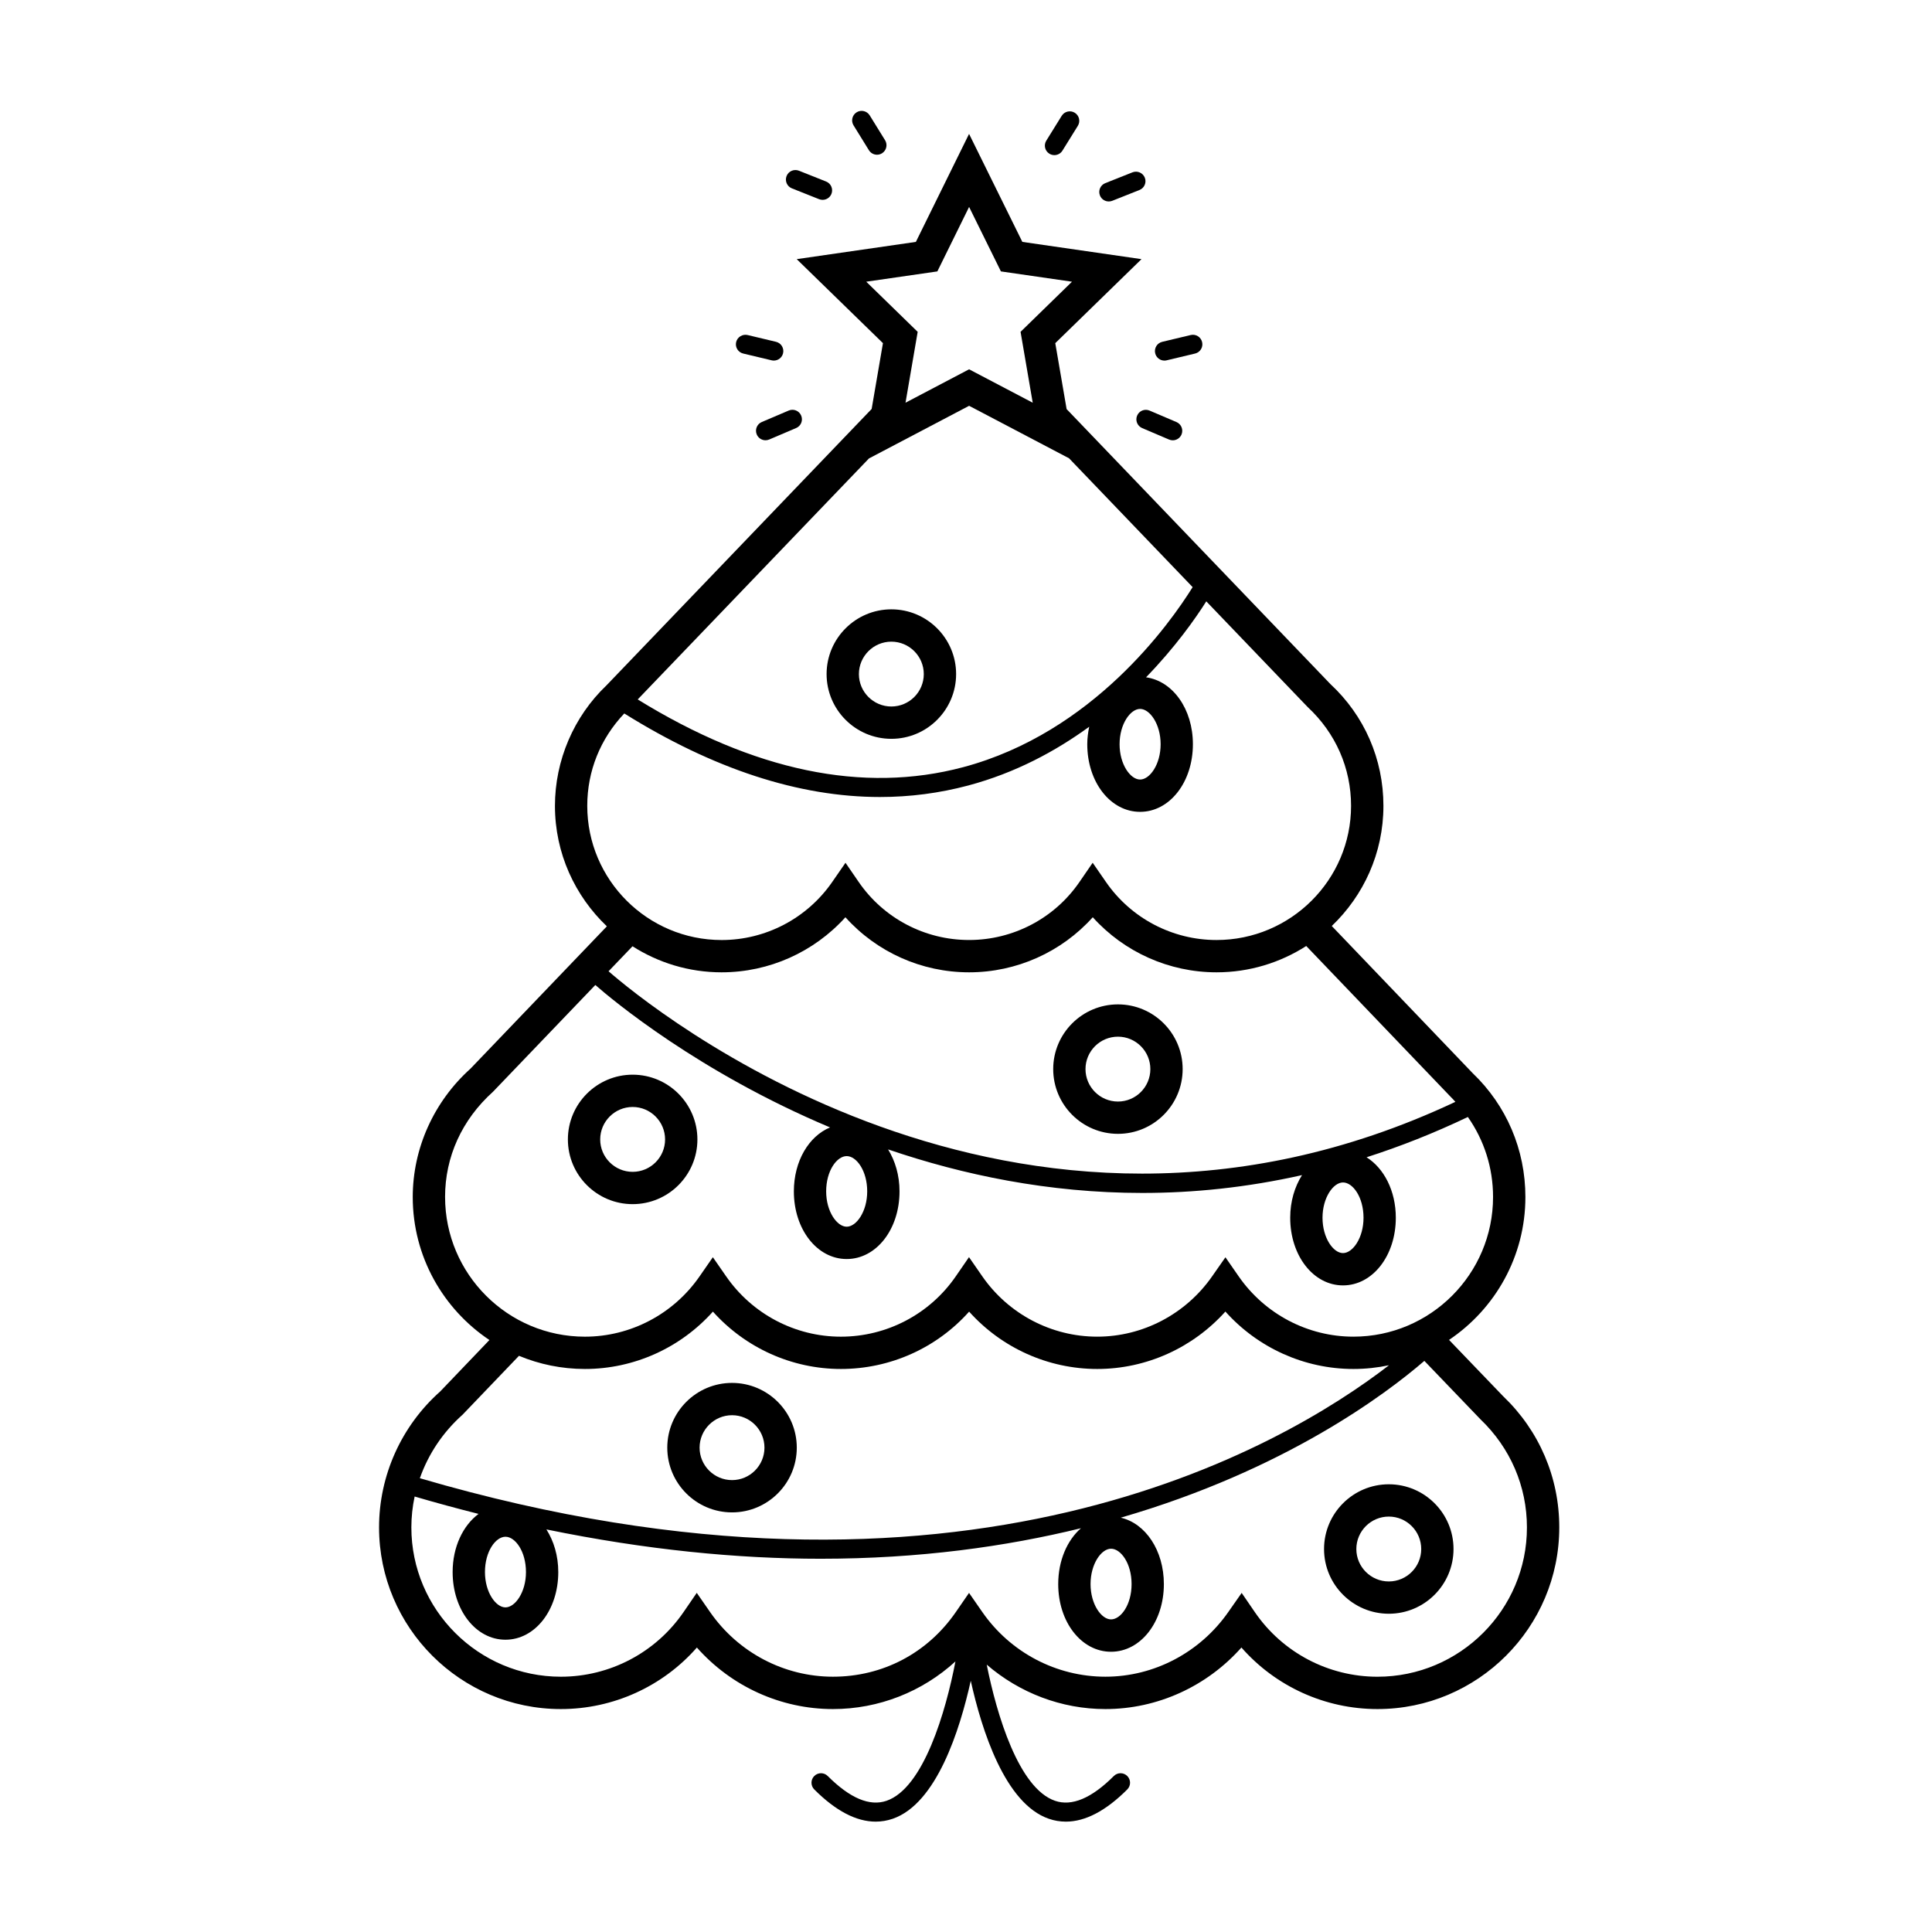 <?xml version="1.0" encoding="UTF-8"?>
<!-- The Best Svg Icon site in the world: iconSvg.co, Visit us! https://iconsvg.co -->
<svg fill="#000000" width="800px" height="800px" version="1.1" viewBox="144 144 512 512" xmlns="http://www.w3.org/2000/svg">
 <g>
  <path d="m542.39 514.06-14.379-14.973c12.191-8.188 20.234-22.102 20.234-37.859 0-12.555-5.008-24.258-13.969-32.824l-37.344-39.004c8.418-8.035 13.688-19.32 13.688-31.836 0-12.398-5.047-23.922-14.043-32.27l-69.914-72.879-3.004-17.477 22.848-22.262-31.574-4.57-14.121-28.621-14.098 28.621-31.578 4.57 22.852 22.262-2.992 17.438-70.309 73.289c-8.656 8.254-13.621 19.879-13.621 31.902 0 12.555 5.305 23.875 13.758 31.918l-36.125 37.699c-9.734 8.746-15.32 21.156-15.32 34.043 0 15.785 8.082 29.711 20.32 37.891l-13.059 13.648c-10.289 9.145-16.188 22.273-16.188 36.008 0 26.551 21.617 48.145 48.184 48.145 13.898 0 27-6.004 36.043-16.305 9.113 10.297 22.223 16.305 36.059 16.305 12.137 0 23.684-4.59 32.461-12.625-2.551 13.262-8.438 33.555-18.262 36.934-4.457 1.535-9.691-0.676-15.586-6.57-0.984-0.984-2.578-0.984-3.562 0s-0.984 2.578 0 3.562c5.672 5.68 11.129 8.531 16.273 8.531 1.531 0 3.039-0.258 4.516-0.762 11.617-3.996 17.785-23.508 20.68-36.57 2.898 13.062 9.07 32.578 20.688 36.57 1.477 0.516 2.984 0.762 4.516 0.762 5.144 0 10.602-2.852 16.273-8.531 0.984-0.984 0.984-2.578 0-3.562s-2.578-0.984-3.562 0c-5.891 5.894-11.141 8.105-15.582 6.57-9.617-3.301-15.461-22.824-18.102-36.086 8.672 7.481 19.785 11.777 31.453 11.777 13.789 0 26.898-6.004 36.047-16.312 9.039 10.309 22.148 16.312 36.051 16.312 26.566 0 48.18-21.594 48.18-48.145 0.008-13.23-5.309-25.609-14.828-34.715zm-96.25-182.19c2.562 0 5.438 4 5.438 9.359 0 5.356-2.871 9.355-5.438 9.355-2.57 0-5.441-4-5.441-9.355 0-5.359 2.871-9.359 5.441-9.359zm-46.91 15.445c-26.5 7.059-55.508 0.992-86.23-17.957l61.285-63.867 26.539-13.949 26.484 13.91 32.754 34.145c-5.984 9.621-26.426 38.559-60.832 47.719zm-25.668-128.66 18.844-2.727 8.414-17.086 8.43 17.086 18.836 2.727-13.629 13.285 3.223 18.785-16.863-8.855-16.848 8.852 3.223-18.781zm-73.934 138.9c0-9.211 3.457-17.773 9.812-24.48 23.566 14.707 46.266 22.141 67.754 22.141 7.965 0 15.766-1.02 23.383-3.047 12.52-3.344 23.164-9.09 32.074-15.574-0.301 1.48-0.516 3.012-0.516 4.629 0 10.051 6.152 17.926 14 17.926 7.848 0 13.996-7.875 13.996-17.926 0-9.355-5.352-16.742-12.418-17.73 7.688-7.926 13.027-15.477 15.965-20.129l26.879 28.023c7.41 6.883 11.488 16.176 11.488 26.168 0 19.609-16 35.559-35.66 35.559-11.68 0-22.633-5.742-29.285-15.367l-3.531-5.106-3.516 5.117c-6.609 9.613-17.539 15.352-29.242 15.352-11.699 0-22.625-5.738-29.23-15.352l-3.516-5.113-3.531 5.106c-6.664 9.621-17.617 15.367-29.297 15.367-19.641-0.008-35.609-15.957-35.609-35.562zm35.609 44.121c12.586 0 24.48-5.371 32.809-14.594 8.289 9.23 20.168 14.594 32.773 14.594 12.605 0 24.488-5.371 32.777-14.594 8.316 9.23 20.219 14.594 32.805 14.594 8.746 0 16.895-2.578 23.766-6.973l38.062 39.746c0.52 0.5 0.984 1.027 1.465 1.551-116.95 55.051-214.63-26.051-224.42-34.605l6.348-6.621c6.828 4.348 14.922 6.902 23.617 6.902zm170.11 65.047c0 5.356-2.871 9.359-5.438 9.359-2.562 0-5.43-4.004-5.43-9.359s2.867-9.359 5.43-9.359c2.57-0.004 5.438 3.84 5.438 9.359zm-131.53-6.992c0 5.356-2.871 9.359-5.438 9.359-2.562 0-5.438-4.004-5.438-9.359 0-5.512 2.863-9.352 5.438-9.352 2.574 0 5.438 3.844 5.438 9.352zm-111.87 1.484c0-10.609 4.43-20.445 12.707-27.895l27.113-28.285c4.484 3.926 27.379 23.102 62.207 37.742-5.613 2.324-9.594 8.902-9.594 16.953 0 10.051 6.152 17.926 14 17.926 7.856 0 14-7.871 14-17.926 0-4.262-1.152-8.082-3.027-11.125 19.793 6.75 42.547 11.539 67.391 11.539 13.539 0 27.688-1.438 42.305-4.727-1.941 3.074-3.133 6.957-3.133 11.301 0 10.051 6.144 17.926 13.992 17.926 7.856 0 13.996-7.871 13.996-17.926 0-7.144-3.141-13.125-7.754-16.027 8.82-2.828 17.773-6.344 26.848-10.676 4.332 6.168 6.676 13.48 6.676 21.195 0 20.414-16.602 37.02-37.004 37.02-12.102 0-23.469-5.977-30.41-15.98l-3.508-5.059-3.523 5.047c-6.984 10.012-18.367 15.992-30.457 15.992-12.125 0-23.508-5.977-30.449-15.98l-3.531-5.094-3.516 5.106c-6.883 9.996-18.262 15.973-30.441 15.973-12.102 0-23.469-5.977-30.398-15.98l-3.523-5.078-3.523 5.078c-6.926 10.004-18.293 15.98-30.395 15.98-20.426 0-37.047-16.605-37.047-37.02zm4.629 57.703 14.957-15.613c5.387 2.238 11.285 3.488 17.477 3.488 13.012 0 25.32-5.594 33.918-15.199 8.602 9.602 20.914 15.199 33.922 15.199 13.078 0 25.414-5.586 33.977-15.195 8.605 9.598 20.93 15.195 33.957 15.195 12.992 0 25.32-5.598 33.957-15.215 8.605 9.613 20.922 15.215 33.938 15.215 3.231 0 6.379-0.348 9.418-0.988-28.098 21.688-113.15 72.039-256.83 29.938 2.227-6.336 6.051-12.137 11.309-16.824zm171.86 35.508c2.574 0 5.445 3.856 5.445 9.371s-2.871 9.359-5.445 9.359c-2.562 0-5.43-4.004-5.43-9.359 0-5.363 2.867-9.371 5.43-9.371zm-155.05 6.188c0 5.356-2.871 9.359-5.438 9.359-2.562 0-5.43-4.004-5.43-9.359 0-5.516 2.863-9.359 5.43-9.359 2.57-0.008 5.438 3.84 5.438 9.359zm225.66 27.738c-13.004 0-25.148-6.398-32.496-17.109l-3.496-5.106-3.543 5.066c-7.5 10.73-19.672 17.141-32.566 17.141-12.973 0-25.164-6.402-32.613-17.125l-3.527-5.082-3.516 5.094c-7.508 10.879-19.371 17.113-32.551 17.113-12.938 0-25.109-6.402-32.555-17.125l-3.535-5.098-3.512 5.117c-7.352 10.711-19.496 17.109-32.5 17.109-21.844 0-39.621-17.754-39.621-39.578 0-2.769 0.301-5.508 0.867-8.176 5.742 1.684 11.383 3.211 16.938 4.606-4.121 3.078-6.867 8.734-6.867 15.418 0 10.051 6.144 17.926 13.996 17.926 7.856 0 14-7.871 14-17.926 0-4.348-1.199-8.238-3.144-11.305 26.426 5.43 50.684 7.773 72.668 7.773 26.133 0 49.102-3.219 68.992-8.09-3.664 3.199-6.027 8.586-6.027 14.812 0 10.051 6.144 17.926 13.992 17.926 7.859 0 14.008-7.871 14.008-17.926 0-8.922-4.848-16.09-11.426-17.609 43.504-12.609 70.25-32.746 80.457-41.551l14.855 15.469c7.949 7.609 12.328 17.785 12.328 28.656 0.016 21.82-17.766 39.578-39.605 39.578z"/>
  <path d="m353.86 193.92 7.211 2.867c0.301 0.117 0.617 0.176 0.926 0.176 1.004 0 1.949-0.598 2.344-1.586 0.516-1.289-0.117-2.754-1.41-3.269l-7.211-2.871c-1.293-0.504-2.754 0.117-3.269 1.41-0.516 1.293 0.113 2.758 1.41 3.273z"/>
  <path d="m374.27 183.81c0.48 0.77 1.301 1.195 2.144 1.195 0.453 0 0.91-0.121 1.324-0.379 1.184-0.734 1.547-2.289 0.816-3.465l-4.074-6.586c-0.73-1.184-2.289-1.551-3.465-0.816-1.18 0.734-1.547 2.289-0.816 3.465z"/>
  <path d="m437.83 197.39c0.312 0 0.625-0.055 0.934-0.176l7.211-2.863c1.293-0.516 1.926-1.98 1.41-3.269-0.52-1.289-1.98-1.918-3.269-1.41l-7.211 2.863c-1.293 0.516-1.926 1.98-1.41 3.269 0.387 0.98 1.336 1.586 2.336 1.586z"/>
  <path d="m422.09 184.73c0.414 0.258 0.871 0.379 1.328 0.379 0.84 0 1.664-0.422 2.141-1.188l4.082-6.574c0.734-1.184 0.367-2.734-0.812-3.465-1.164-0.727-2.731-0.371-3.465 0.812l-4.082 6.574c-0.738 1.18-0.375 2.731 0.809 3.461z"/>
  <path d="m452.59 239.56c0.191 0 0.387-0.02 0.586-0.07l7.531-1.797c1.355-0.324 2.191-1.684 1.863-3.039-0.316-1.352-1.676-2.195-3.039-1.863l-7.531 1.797c-1.355 0.324-2.191 1.684-1.863 3.039 0.277 1.156 1.309 1.934 2.453 1.934z"/>
  <path d="m445.35 254.14c-0.543 1.281 0.051 2.754 1.328 3.305l7.129 3.039c0.324 0.137 0.66 0.203 0.988 0.203 0.977 0 1.91-0.574 2.316-1.531 0.543-1.281-0.051-2.754-1.328-3.305l-7.129-3.039c-1.289-0.551-2.762 0.047-3.305 1.328z"/>
  <path d="m340.95 237.69 7.531 1.797c0.195 0.047 0.395 0.07 0.59 0.07 1.137 0 2.172-0.777 2.449-1.934 0.324-1.355-0.516-2.715-1.863-3.039l-7.531-1.797c-1.336-0.309-2.711 0.516-3.039 1.863-0.324 1.355 0.512 2.715 1.863 3.039z"/>
  <path d="m345.88 255.84c-1.281 0.543-1.879 2.023-1.328 3.305 0.406 0.957 1.34 1.531 2.316 1.531 0.328 0 0.664-0.066 0.988-0.203l7.133-3.039c1.281-0.543 1.879-2.023 1.328-3.305-0.543-1.281-2.023-1.879-3.305-1.328z"/>
  <path d="m440.27 444.48c9.457 0 17.145-7.691 17.145-17.16 0-9.457-7.688-17.148-17.145-17.148-9.465 0-17.16 7.691-17.16 17.148 0 9.465 7.691 17.16 17.16 17.16zm0-25.75c4.731 0 8.586 3.856 8.586 8.59 0 4.742-3.856 8.602-8.586 8.602-4.742 0-8.602-3.859-8.602-8.602 0-4.742 3.859-8.59 8.602-8.59z"/>
  <path d="m380.22 305.48c-9.461 0-17.164 7.699-17.164 17.16 0 9.457 7.699 17.156 17.164 17.156 9.461 0 17.16-7.699 17.16-17.156 0-9.461-7.699-17.16-17.16-17.16zm0 25.75c-4.742 0-8.602-3.856-8.602-8.59s3.859-8.594 8.602-8.594c4.734 0 8.594 3.856 8.594 8.594s-3.852 8.59-8.594 8.59z"/>
  <path d="m311.66 463.11c9.461 0 17.16-7.688 17.16-17.145 0-9.465-7.699-17.164-17.16-17.164-9.465 0-17.164 7.699-17.164 17.164 0 9.457 7.699 17.145 17.164 17.145zm0-25.75c4.734 0 8.594 3.863 8.594 8.605 0 4.731-3.856 8.586-8.594 8.586-4.742 0-8.602-3.856-8.602-8.586 0-4.738 3.856-8.605 8.602-8.605z"/>
  <path d="m338 544.8c9.457 0 17.156-7.691 17.156-17.156s-7.699-17.16-17.156-17.16c-9.465 0-17.164 7.691-17.164 17.16 0 9.465 7.699 17.156 17.164 17.156zm0-25.754c4.734 0 8.59 3.859 8.59 8.602 0 4.734-3.856 8.594-8.59 8.594-4.742 0-8.602-3.859-8.602-8.594 0.004-4.742 3.863-8.602 8.602-8.602z"/>
  <path d="m512.05 537.35c-9.465 0-17.164 7.691-17.164 17.16 0 9.457 7.699 17.148 17.164 17.148 9.457 0 17.148-7.691 17.148-17.148 0.004-9.469-7.691-17.16-17.148-17.16zm0 25.75c-4.742 0-8.605-3.856-8.605-8.59 0-4.742 3.863-8.602 8.605-8.602 4.734 0 8.59 3.859 8.59 8.602 0 4.734-3.852 8.59-8.59 8.59z"/>
 </g>
</svg>